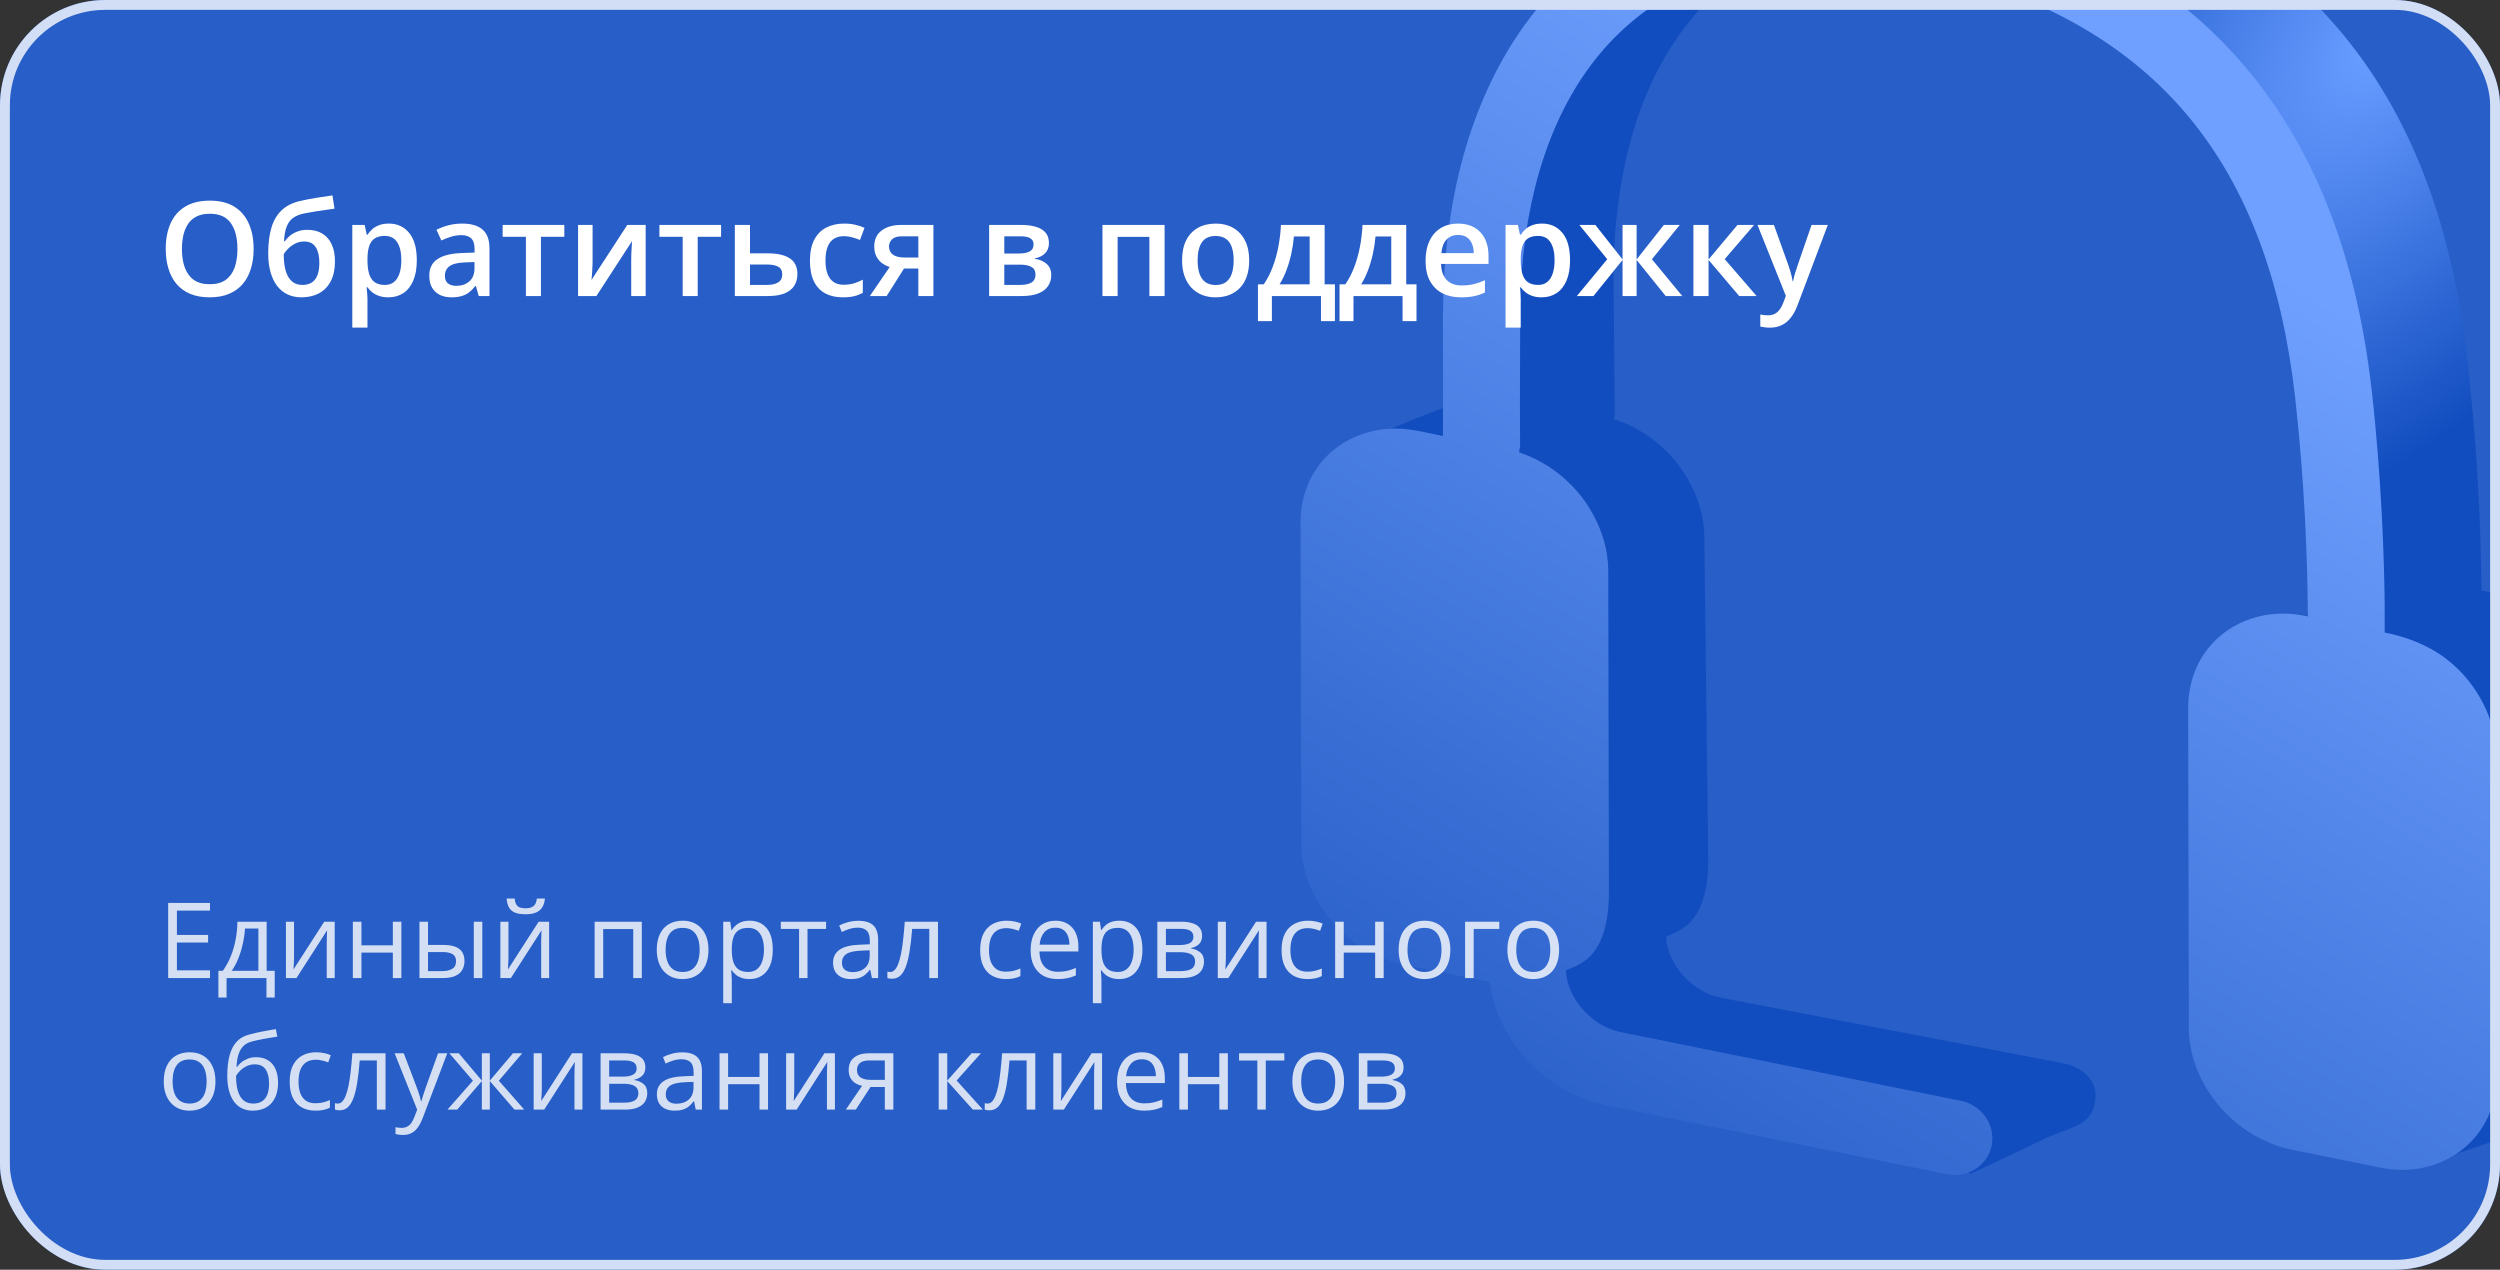 <svg width="380" height="193" viewBox="0 0 380 193" fill="none" xmlns="http://www.w3.org/2000/svg">
<rect x="0" y="0" width="380" height="193" fill="#333333" stroke="none"/>
<g clip-path="url(#clip0_4984_46535)">
<rect width="380" height="193" rx="16" fill="#275EC7"/>
<path d="M245.314 63.706C245.342 63.586 245.534 62.352 245.455 62.352C245.376 55.899 245.369 55.782 245.368 55.664C245.367 55.636 245.367 55.607 245.367 55.488L245.301 46.497L245.258 42.964C245.256 42.81 245.25 42.66 245.235 42.509C245.233 39.454 245.381 36.425 245.675 33.433C247.057 19.484 251.744 7.877 259.783 -0.08C267.691 -7.9 279.053 -12.312 293.948 -12.05C296.338 -12.006 298.898 -11.831 301.622 -11.522C322.163 -7.87 330.945 0.993 340.602 12.139C350.352 23.394 357.187 37.148 359.282 54.235C360.903 67.433 361.376 79.442 361.49 85.138C361.508 86.055 361.519 86.812 361.521 87.382L361.156 87.312L361.16 87.325C360.06 87.11 359.035 87.004 358.1 86.994C355.176 86.961 356.394 87.751 354.114 89.121C353.588 89.432 353.085 89.783 352.605 90.164C350.05 92.191 350.632 95.219 350.013 98.675C349.835 99.66 347.4 100.482 347.411 101.413L348.006 150.159C348.059 154.473 349.865 158.678 352.745 161.984C355.585 165.248 359.548 167.692 363.959 168.535L371.519 176.003C373.332 175.39 377.88 173.871 380.876 172.794C384.554 171.473 387.136 170.298 389.691 168.271C392.245 166.24 394.014 163.355 394.633 159.898C394.678 159.647 395.006 157.019 394.862 157.017L394.268 108.271L394.29 108.271C394.237 103.958 392.431 99.753 389.55 96.446C386.316 92.73 382.109 90.699 377.165 89.752C377.16 89.38 377.143 88.538 377.143 87.953C377.139 87.326 377.133 86.451 377.11 85.266C376.993 79.274 376.5 66.707 374.845 53.204C372.484 33.934 366.471 17.13 355.075 3.976C343.603 -9.264 326.9 -18.601 303.28 -22.773L302.935 -22.824C299.884 -23.18 296.856 -23.381 293.862 -23.432C275.58 -23.758 267.107 -18.205 249.683 -11.535C239.741 -1.699 231.905 15.567 230.276 32.054C229.954 35.282 229.797 38.679 229.8 42.232C229.785 42.417 229.778 42.601 229.781 42.79L229.824 46.322C229.923 54.441 229.933 55.024 229.936 55.191C229.937 55.218 229.937 55.234 229.938 55.272C229.95 57.132 229.958 58.534 229.964 59.601C229.968 60.301 229.971 60.857 229.974 61.303C227.717 60.87 225.379 60.273 223.068 60.247C219.61 60.208 221.87 60.004 219.28 62.057C216.979 62.834 212.08 64.911 205.623 67.534C205.445 68.519 212.188 73.733 212.199 74.665L212.221 74.665L212.816 123.411L212.794 123.411C212.847 127.724 214.653 131.929 217.533 135.236C220.373 138.499 218.345 142.801 222.756 143.644L235.668 146.113C236.226 150.187 238.118 154.078 240.878 157.247C244.108 160.961 254.599 161.875 259.594 162.832L299.608 178.404L311.479 172.764C315.673 171.073 318.247 170.769 318.517 166.776C318.687 164.247 316.638 162.187 313.451 161.585L261.565 151.653C259.346 151.229 257.276 149.914 255.724 148.129C254.274 146.463 253.34 144.434 253.238 142.402C254.602 141.541 259.782 141.083 259.65 130.269L259.056 81.523C258.978 75.192 255.074 70.543 254.338 69.698C251.977 66.984 248.84 64.838 245.314 63.706Z" fill="url(#paint0_radial_4984_46535)"/>
<path d="M230.895 68.754C230.925 68.634 231.129 67.403 231.05 67.401C231.037 60.948 231.031 60.831 231.031 60.713C231.031 60.685 231.031 60.656 231.032 60.537L231.057 51.545L231.05 48.013C231.05 47.858 231.045 47.708 231.032 47.557C231.061 44.502 231.24 41.475 231.565 38.486C233.088 24.552 237.893 12.993 246.012 5.119C254 -2.62 265.407 -6.917 280.298 -6.503C282.688 -6.435 285.245 -6.234 287.967 -5.897C308.469 -2.036 322.736 6.03 332.278 17.275C341.914 28.628 346.952 43.42 348.874 60.528C350.36 73.741 350.711 85.754 350.767 91.451C350.776 92.369 350.779 93.126 350.775 93.695L350.411 93.622L350.415 93.635C349.317 93.409 348.294 93.293 347.359 93.273C344.435 93.21 341.725 93.929 339.43 95.275C338.902 95.581 338.396 95.927 337.911 96.302C335.336 98.303 333.538 101.175 332.884 104.625C332.696 105.608 332.601 106.567 332.603 107.499L332.702 156.248C332.711 160.562 334.474 164.785 337.32 168.121C340.127 171.413 344.065 173.897 348.467 174.786L361.7 177.456C362.799 177.681 363.822 177.798 364.757 177.818C368.351 177.895 371.624 176.785 374.2 174.784C376.775 172.779 378.573 169.911 379.227 166.462C379.275 166.211 379.63 163.586 379.486 163.583L379.387 114.833L379.409 114.834C379.401 110.52 377.637 106.297 374.791 102.961C371.595 99.212 367.408 97.138 362.474 96.141C362.473 95.769 362.464 94.927 362.47 94.341C362.473 93.715 362.476 92.84 362.465 91.655C362.409 85.662 362.044 73.09 360.526 59.572C358.362 40.279 352.521 23.413 341.259 10.145C329.922 -3.211 313.315 -12.719 289.738 -17.13L289.394 -17.185C286.347 -17.572 283.322 -17.804 280.328 -17.886C262.05 -18.398 247.832 -12.917 237.658 -3.052C227.616 6.682 221.718 20.561 219.921 37.031C219.566 40.255 219.375 43.65 219.342 47.204C219.325 47.388 219.316 47.572 219.317 47.761L219.324 51.294C219.34 59.413 219.345 59.996 219.346 60.163C219.346 60.19 219.346 60.206 219.346 60.244C219.34 62.104 219.334 63.506 219.329 64.573C219.326 65.274 219.323 65.829 219.322 66.275C217.069 65.82 214.737 65.199 212.426 65.149C208.969 65.075 205.59 66.152 202.979 68.179C200.403 70.179 198.606 73.051 197.951 76.501C197.764 77.484 197.669 78.444 197.671 79.375L197.693 79.376L197.791 128.125L197.769 128.125C197.778 132.438 199.541 136.661 202.388 139.997C205.194 143.29 209.132 145.773 213.535 146.662L226.421 149.262C226.937 153.342 228.79 157.251 231.517 160.448C234.708 164.195 239.181 167.012 244.165 168.02L295.947 178.48C299.123 179.114 302.17 177.132 302.746 174.05C303.322 170.972 301.212 167.956 298.032 167.321L246.25 156.862C244.036 156.416 241.978 155.08 240.445 153.278C239.012 151.598 238.099 149.56 238.018 147.527C239.391 146.68 244.575 146.275 244.553 135.459L244.455 86.709C244.442 80.378 240.585 75.689 239.858 74.837C237.525 72.1 234.409 69.921 230.895 68.754Z" fill="url(#paint1_linear_4984_46535)"/>
<path d="M38.551 37.842C38.551 38.942 38.411 39.945 38.131 40.85C37.857 41.748 37.444 42.523 36.891 43.174C36.337 43.818 35.644 44.316 34.81 44.668C33.977 45.02 33.001 45.195 31.881 45.195C30.741 45.195 29.752 45.02 28.912 44.668C28.079 44.316 27.385 43.815 26.832 43.164C26.285 42.513 25.875 41.735 25.602 40.83C25.328 39.925 25.191 38.922 25.191 37.822C25.191 36.351 25.432 35.068 25.914 33.975C26.402 32.874 27.141 32.022 28.131 31.416C29.127 30.804 30.384 30.498 31.9 30.498C33.385 30.498 34.618 30.801 35.602 31.406C36.585 32.012 37.32 32.865 37.809 33.965C38.303 35.059 38.551 36.351 38.551 37.842ZM27.652 37.842C27.652 38.942 27.802 39.896 28.102 40.703C28.401 41.504 28.86 42.122 29.479 42.559C30.104 42.988 30.904 43.203 31.881 43.203C32.864 43.203 33.665 42.988 34.283 42.559C34.902 42.122 35.357 41.504 35.65 40.703C35.943 39.896 36.09 38.942 36.09 37.842C36.09 36.169 35.755 34.86 35.084 33.916C34.42 32.965 33.359 32.49 31.9 32.49C30.924 32.49 30.12 32.705 29.488 33.135C28.863 33.565 28.401 34.18 28.102 34.98C27.802 35.775 27.652 36.728 27.652 37.842ZM40.768 38.516C40.768 36.947 40.94 35.612 41.285 34.512C41.63 33.411 42.174 32.529 42.916 31.865C43.658 31.201 44.622 30.749 45.807 30.508C46.575 30.332 47.356 30.182 48.15 30.059C48.945 29.935 49.739 29.814 50.533 29.697L50.846 31.719C50.475 31.764 50.078 31.82 49.654 31.885C49.231 31.943 48.805 32.005 48.375 32.07C47.952 32.135 47.545 32.204 47.154 32.275C46.77 32.34 46.425 32.406 46.119 32.471C45.507 32.601 44.99 32.816 44.566 33.115C44.15 33.408 43.824 33.838 43.59 34.404C43.355 34.971 43.215 35.726 43.17 36.67H43.297C43.473 36.403 43.717 36.136 44.029 35.869C44.342 35.602 44.719 35.381 45.162 35.205C45.611 35.023 46.122 34.932 46.695 34.932C47.594 34.932 48.355 35.12 48.98 35.498C49.612 35.876 50.09 36.422 50.416 37.139C50.748 37.855 50.914 38.717 50.914 39.727C50.914 40.931 50.699 41.94 50.27 42.754C49.846 43.561 49.254 44.17 48.492 44.58C47.73 44.99 46.842 45.195 45.826 45.195C45.045 45.195 44.342 45.049 43.717 44.756C43.098 44.463 42.568 44.033 42.125 43.467C41.689 42.894 41.353 42.194 41.119 41.367C40.885 40.534 40.768 39.583 40.768 38.516ZM45.982 43.31C46.503 43.31 46.953 43.2 47.33 42.978C47.714 42.757 48.01 42.399 48.219 41.904C48.434 41.41 48.541 40.755 48.541 39.941C48.541 38.939 48.359 38.151 47.994 37.578C47.636 36.999 47.044 36.709 46.217 36.709C45.709 36.709 45.243 36.823 44.82 37.051C44.397 37.279 44.039 37.546 43.746 37.852C43.453 38.151 43.245 38.415 43.121 38.643C43.121 39.235 43.163 39.808 43.248 40.361C43.339 40.915 43.489 41.416 43.697 41.865C43.912 42.308 44.205 42.66 44.576 42.92C44.947 43.18 45.416 43.31 45.982 43.31ZM59.098 33.984C60.38 33.984 61.409 34.453 62.184 35.391C62.965 36.328 63.355 37.721 63.355 39.57C63.355 40.794 63.173 41.826 62.809 42.666C62.45 43.499 61.946 44.131 61.295 44.56C60.65 44.984 59.898 45.195 59.039 45.195C58.492 45.195 58.017 45.124 57.613 44.98C57.21 44.837 56.865 44.652 56.578 44.424C56.292 44.19 56.051 43.935 55.855 43.662H55.719C55.751 43.922 55.781 44.212 55.807 44.531C55.839 44.844 55.855 45.13 55.855 45.391V49.795H53.551V34.19H55.426L55.748 35.684H55.855C56.057 35.378 56.301 35.094 56.588 34.834C56.881 34.574 57.232 34.368 57.643 34.219C58.059 34.062 58.544 33.984 59.098 33.984ZM58.482 35.859C57.851 35.859 57.343 35.986 56.959 36.24C56.581 36.488 56.305 36.862 56.129 37.363C55.96 37.865 55.868 38.493 55.855 39.248V39.57C55.855 40.371 55.937 41.051 56.1 41.611C56.269 42.165 56.546 42.588 56.93 42.881C57.32 43.167 57.848 43.31 58.512 43.31C59.072 43.31 59.534 43.158 59.898 42.852C60.27 42.546 60.546 42.109 60.728 41.543C60.911 40.977 61.002 40.309 61.002 39.541C61.002 38.376 60.794 37.471 60.377 36.826C59.967 36.182 59.335 35.859 58.482 35.859ZM70.25 33.984C71.617 33.984 72.649 34.287 73.346 34.893C74.049 35.498 74.4 36.442 74.4 37.725V45H72.769L72.33 43.467H72.252C71.946 43.857 71.63 44.18 71.305 44.434C70.979 44.688 70.602 44.876 70.172 45C69.749 45.13 69.231 45.195 68.619 45.195C67.975 45.195 67.398 45.078 66.891 44.844C66.383 44.603 65.982 44.238 65.689 43.75C65.397 43.262 65.25 42.643 65.25 41.895C65.25 40.781 65.663 39.945 66.49 39.385C67.324 38.825 68.58 38.516 70.26 38.457L72.135 38.389V37.822C72.135 37.074 71.959 36.54 71.607 36.221C71.262 35.902 70.774 35.742 70.143 35.742C69.602 35.742 69.078 35.82 68.57 35.977C68.062 36.133 67.568 36.325 67.086 36.553L66.344 34.932C66.871 34.652 67.47 34.424 68.141 34.248C68.818 34.072 69.521 33.984 70.25 33.984ZM72.125 39.834L70.728 39.883C69.583 39.922 68.779 40.117 68.316 40.469C67.854 40.82 67.623 41.302 67.623 41.914C67.623 42.448 67.783 42.839 68.102 43.086C68.421 43.327 68.841 43.447 69.361 43.447C70.156 43.447 70.813 43.223 71.334 42.773C71.861 42.318 72.125 41.65 72.125 40.772V39.834ZM85.777 35.996H82.223V45H79.938V35.996H76.402V34.19H85.777V35.996ZM90.074 34.19V39.707C90.074 39.883 90.068 40.107 90.055 40.381C90.048 40.648 90.035 40.928 90.016 41.221C89.996 41.507 89.977 41.771 89.957 42.012C89.938 42.253 89.921 42.432 89.908 42.549L95.348 34.19H98.141V45H95.943V39.541C95.943 39.255 95.95 38.922 95.963 38.545C95.982 38.167 96.002 37.803 96.022 37.451C96.047 37.1 96.064 36.833 96.07 36.65L90.65 45H87.867V34.19H90.074ZM109.605 35.996H106.051V45H103.766V35.996H100.23V34.19H109.605V35.996ZM114 38.506H116.686C117.701 38.506 118.541 38.623 119.205 38.857C119.876 39.085 120.377 39.43 120.709 39.893C121.041 40.355 121.207 40.934 121.207 41.631C121.207 42.315 121.051 42.91 120.738 43.418C120.426 43.919 119.938 44.31 119.273 44.59C118.616 44.863 117.757 45 116.695 45H111.695V34.19H114V38.506ZM118.902 41.69C118.902 41.149 118.701 40.768 118.297 40.547C117.893 40.319 117.317 40.205 116.568 40.205H114V43.31H116.588C117.271 43.31 117.828 43.187 118.258 42.94C118.688 42.685 118.902 42.269 118.902 41.69ZM128.102 45.195C127.079 45.195 126.194 44.997 125.445 44.6C124.697 44.203 124.12 43.594 123.717 42.773C123.313 41.953 123.111 40.911 123.111 39.648C123.111 38.333 123.333 37.259 123.775 36.426C124.218 35.592 124.83 34.977 125.611 34.58C126.399 34.183 127.301 33.984 128.316 33.984C128.961 33.984 129.544 34.05 130.064 34.18C130.592 34.303 131.038 34.456 131.402 34.639L130.719 36.475C130.322 36.312 129.915 36.175 129.498 36.065C129.081 35.954 128.681 35.898 128.297 35.898C127.665 35.898 127.138 36.038 126.715 36.318C126.298 36.598 125.986 37.015 125.777 37.568C125.576 38.122 125.475 38.809 125.475 39.629C125.475 40.423 125.579 41.094 125.787 41.641C125.995 42.181 126.305 42.591 126.715 42.871C127.125 43.145 127.63 43.281 128.229 43.281C128.821 43.281 129.352 43.21 129.82 43.066C130.289 42.923 130.732 42.738 131.148 42.51V44.502C130.738 44.736 130.299 44.909 129.83 45.02C129.361 45.137 128.785 45.195 128.102 45.195ZM134.771 45H132.213L135.23 40.586C134.82 40.456 134.436 40.264 134.078 40.01C133.727 39.749 133.44 39.411 133.219 38.994C132.997 38.571 132.887 38.057 132.887 37.451C132.887 36.397 133.264 35.589 134.02 35.029C134.775 34.469 135.761 34.19 136.979 34.19H141.881V45H139.586V40.82H137.408L134.771 45ZM135.133 37.471C135.133 38.018 135.338 38.434 135.748 38.721C136.158 39.001 136.718 39.141 137.428 39.141H139.586V35.918H137.096C136.412 35.918 135.914 36.068 135.602 36.367C135.289 36.66 135.133 37.028 135.133 37.471ZM159.439 36.963C159.439 37.588 159.247 38.099 158.863 38.496C158.486 38.887 157.965 39.144 157.301 39.268V39.346C158.01 39.437 158.603 39.688 159.078 40.098C159.553 40.508 159.791 41.078 159.791 41.807C159.791 42.425 159.635 42.975 159.322 43.457C159.016 43.932 158.528 44.31 157.857 44.59C157.193 44.863 156.324 45 155.25 45H150.348V34.19H155.23C156.038 34.19 156.757 34.277 157.389 34.453C158.027 34.629 158.528 34.919 158.893 35.322C159.257 35.726 159.439 36.273 159.439 36.963ZM157.398 41.728C157.398 41.195 157.193 40.81 156.783 40.576C156.38 40.342 155.787 40.225 155.006 40.225H152.652V43.31H155.055C155.784 43.31 156.357 43.19 156.773 42.949C157.19 42.702 157.398 42.295 157.398 41.728ZM157.105 37.168C157.105 36.745 156.946 36.432 156.627 36.23C156.308 36.022 155.807 35.918 155.123 35.918H152.652V38.535H154.811C155.566 38.535 156.135 38.428 156.52 38.213C156.91 37.992 157.105 37.643 157.105 37.168ZM177.018 34.19V45H174.703V36.006H169.879V45H167.574V34.19H177.018ZM189.879 39.57C189.879 40.469 189.762 41.266 189.527 41.963C189.293 42.66 188.951 43.249 188.502 43.73C188.053 44.206 187.512 44.57 186.881 44.824C186.249 45.072 185.536 45.195 184.742 45.195C184 45.195 183.32 45.072 182.701 44.824C182.083 44.57 181.546 44.206 181.09 43.73C180.641 43.249 180.292 42.66 180.045 41.963C179.798 41.266 179.674 40.469 179.674 39.57C179.674 38.379 179.879 37.37 180.289 36.543C180.706 35.71 181.298 35.075 182.066 34.639C182.835 34.203 183.749 33.984 184.811 33.984C185.807 33.984 186.686 34.203 187.447 34.639C188.209 35.075 188.805 35.71 189.234 36.543C189.664 37.376 189.879 38.385 189.879 39.57ZM182.037 39.57C182.037 40.358 182.132 41.032 182.32 41.592C182.516 42.152 182.815 42.581 183.219 42.881C183.622 43.174 184.143 43.32 184.781 43.32C185.419 43.32 185.94 43.174 186.344 42.881C186.747 42.581 187.044 42.152 187.232 41.592C187.421 41.032 187.516 40.358 187.516 39.57C187.516 38.783 187.421 38.115 187.232 37.568C187.044 37.015 186.747 36.595 186.344 36.309C185.94 36.016 185.416 35.869 184.771 35.869C183.821 35.869 183.128 36.188 182.691 36.826C182.255 37.464 182.037 38.379 182.037 39.57ZM201.344 34.19V43.223H202.906V48.809H200.787V45H193.326V48.809H191.207V43.223H192.086C192.633 42.428 193.089 41.543 193.453 40.566C193.824 39.59 194.111 38.561 194.312 37.48C194.521 36.393 194.651 35.296 194.703 34.19H201.344ZM199.068 35.947H196.676C196.598 36.826 196.464 37.702 196.275 38.574C196.087 39.44 195.842 40.27 195.543 41.065C195.25 41.852 194.898 42.572 194.488 43.223H199.068V35.947ZM213.746 34.19V43.223H215.309V48.809H213.189V45H205.729V48.809H203.609V43.223H204.488C205.035 42.428 205.491 41.543 205.855 40.566C206.227 39.59 206.513 38.561 206.715 37.48C206.923 36.393 207.053 35.296 207.105 34.19H213.746ZM211.471 35.947H209.078C209 36.826 208.867 37.702 208.678 38.574C208.489 39.44 208.245 40.27 207.945 41.065C207.652 41.852 207.301 42.572 206.891 43.223H211.471V35.947ZM221.627 33.984C222.59 33.984 223.417 34.183 224.107 34.58C224.798 34.977 225.328 35.54 225.699 36.27C226.07 36.999 226.256 37.871 226.256 38.887V40.117H219.039C219.065 41.165 219.345 41.973 219.879 42.539C220.419 43.105 221.174 43.389 222.145 43.389C222.835 43.389 223.453 43.324 224 43.193C224.553 43.057 225.123 42.858 225.709 42.598V44.463C225.169 44.717 224.618 44.902 224.059 45.02C223.499 45.137 222.828 45.195 222.047 45.195C220.986 45.195 220.051 44.99 219.244 44.58C218.443 44.163 217.815 43.545 217.359 42.725C216.91 41.904 216.686 40.885 216.686 39.668C216.686 38.457 216.891 37.428 217.301 36.582C217.711 35.736 218.287 35.091 219.029 34.648C219.771 34.206 220.637 33.984 221.627 33.984ZM221.627 35.713C220.904 35.713 220.318 35.947 219.869 36.416C219.426 36.885 219.166 37.572 219.088 38.477H224.01C224.003 37.936 223.912 37.458 223.736 37.041C223.567 36.624 223.307 36.299 222.955 36.065C222.61 35.83 222.167 35.713 221.627 35.713ZM234.391 33.984C235.673 33.984 236.702 34.453 237.477 35.391C238.258 36.328 238.648 37.721 238.648 39.57C238.648 40.794 238.466 41.826 238.102 42.666C237.743 43.499 237.239 44.131 236.588 44.56C235.943 44.984 235.191 45.195 234.332 45.195C233.785 45.195 233.31 45.124 232.906 44.98C232.503 44.837 232.158 44.652 231.871 44.424C231.585 44.19 231.344 43.935 231.148 43.662H231.012C231.044 43.922 231.074 44.212 231.1 44.531C231.132 44.844 231.148 45.13 231.148 45.391V49.795H228.844V34.19H230.719L231.041 35.684H231.148C231.35 35.378 231.594 35.094 231.881 34.834C232.174 34.574 232.525 34.368 232.936 34.219C233.352 34.062 233.837 33.984 234.391 33.984ZM233.775 35.859C233.144 35.859 232.636 35.986 232.252 36.24C231.874 36.488 231.598 36.862 231.422 37.363C231.253 37.865 231.161 38.493 231.148 39.248V39.57C231.148 40.371 231.23 41.051 231.393 41.611C231.562 42.165 231.839 42.588 232.223 42.881C232.613 43.167 233.141 43.31 233.805 43.31C234.365 43.31 234.827 43.158 235.191 42.852C235.562 42.546 235.839 42.109 236.021 41.543C236.204 40.977 236.295 40.309 236.295 39.541C236.295 38.376 236.087 37.471 235.67 36.826C235.26 36.182 234.628 35.859 233.775 35.859ZM255.328 34.19L251.09 39.404L255.709 45H253.189L248.766 39.512V45H246.627V39.512L242.203 45H239.684L244.303 39.404L240.064 34.19H242.496L246.627 39.434V34.19H248.766V39.434L252.906 34.19H255.328ZM264.098 34.19H266.627L262.154 39.385L267.008 45H264.361L259.703 39.512V45H257.398V34.19H259.703V39.434L264.098 34.19ZM267.135 34.19H269.635L271.852 40.361C271.949 40.641 272.037 40.918 272.115 41.191C272.2 41.458 272.271 41.722 272.33 41.982C272.395 42.243 272.447 42.503 272.486 42.764H272.545C272.61 42.425 272.701 42.047 272.818 41.631C272.942 41.208 273.079 40.785 273.229 40.361L275.357 34.19H277.828L273.189 46.484C272.923 47.188 272.594 47.786 272.203 48.281C271.819 48.783 271.363 49.16 270.836 49.414C270.309 49.675 269.706 49.805 269.029 49.805C268.704 49.805 268.421 49.785 268.18 49.746C267.939 49.714 267.734 49.678 267.564 49.639V47.803C267.701 47.835 267.874 47.865 268.082 47.891C268.29 47.917 268.505 47.93 268.727 47.93C269.137 47.93 269.492 47.848 269.791 47.685C270.09 47.523 270.344 47.292 270.553 46.992C270.761 46.699 270.934 46.364 271.07 45.986L271.451 44.971L267.135 34.19Z" fill="white"/>
<path opacity="0.8" d="M31.922 148.663H25.562V137.241H31.922V138.413H26.891V142.109H31.633V143.265H26.891V147.491H31.922V148.663ZM40.531 140.101V147.562H41.758V151.624H40.5V148.663H34.438V151.624H33.195V147.562H33.867C34.357 146.885 34.763 146.142 35.086 145.335C35.409 144.528 35.654 143.682 35.82 142.796C35.987 141.906 36.075 141.007 36.086 140.101H40.531ZM39.273 141.132H37.242C37.195 141.892 37.083 142.666 36.906 143.452C36.734 144.239 36.505 144.989 36.219 145.702C35.932 146.411 35.599 147.031 35.219 147.562H39.273V141.132ZM44.695 140.101V145.484C44.695 145.588 44.693 145.723 44.688 145.89C44.682 146.051 44.675 146.226 44.664 146.413C44.654 146.596 44.643 146.773 44.633 146.945C44.628 147.111 44.62 147.249 44.609 147.359L49.281 140.101H50.875V148.663H49.664V143.413C49.664 143.247 49.667 143.033 49.672 142.773C49.677 142.512 49.685 142.257 49.695 142.007C49.706 141.752 49.714 141.554 49.719 141.413L45.062 148.663H43.461V140.101H44.695ZM54.938 140.101V143.695H59.711V140.101H61.008V148.663H59.711V144.796H54.938V148.663H53.633V140.101H54.938ZM63.758 148.663V140.101H65.062V143.632H67.406C68.135 143.632 68.734 143.723 69.203 143.906C69.677 144.088 70.029 144.359 70.258 144.718C70.487 145.077 70.602 145.523 70.602 146.054C70.602 146.585 70.487 147.046 70.258 147.437C70.034 147.827 69.68 148.129 69.195 148.343C68.716 148.557 68.091 148.663 67.32 148.663H63.758ZM65.062 147.609H67.195C67.841 147.609 68.357 147.494 68.742 147.265C69.128 147.036 69.32 146.653 69.32 146.116C69.32 145.59 69.141 145.226 68.781 145.023C68.422 144.814 67.906 144.71 67.234 144.71H65.062V147.609ZM72.016 148.663V140.101H73.312V148.663H72.016ZM77.289 140.101V145.484C77.289 145.588 77.287 145.723 77.281 145.89C77.276 146.051 77.268 146.226 77.258 146.413C77.247 146.596 77.237 146.773 77.227 146.945C77.221 147.111 77.213 147.249 77.203 147.359L81.875 140.101H83.469V148.663H82.258V143.413C82.258 143.247 82.26 143.033 82.266 142.773C82.271 142.512 82.279 142.257 82.289 142.007C82.299 141.752 82.307 141.554 82.312 141.413L77.656 148.663H76.055V140.101H77.289ZM82.828 136.577C82.781 137.103 82.648 137.544 82.43 137.898C82.216 138.252 81.901 138.52 81.484 138.702C81.068 138.879 80.534 138.968 79.883 138.968C79.211 138.968 78.669 138.882 78.258 138.71C77.852 138.533 77.549 138.267 77.352 137.913C77.159 137.559 77.044 137.114 77.008 136.577H78.227C78.284 137.15 78.438 137.541 78.688 137.749C78.938 137.958 79.344 138.062 79.906 138.062C80.406 138.062 80.799 137.952 81.086 137.734C81.372 137.515 81.544 137.129 81.602 136.577H82.828ZM97.555 140.101V148.663H96.25V141.218H91.688V148.663H90.383V140.101H97.555ZM107.688 144.366C107.688 145.07 107.596 145.697 107.414 146.249C107.232 146.801 106.969 147.267 106.625 147.648C106.281 148.028 105.865 148.32 105.375 148.523C104.891 148.721 104.341 148.82 103.727 148.82C103.154 148.82 102.628 148.721 102.148 148.523C101.674 148.32 101.263 148.028 100.914 147.648C100.57 147.267 100.302 146.801 100.109 146.249C99.922 145.697 99.828 145.07 99.828 144.366C99.828 143.429 99.987 142.632 100.305 141.976C100.622 141.314 101.076 140.812 101.664 140.468C102.258 140.119 102.964 139.945 103.781 139.945C104.562 139.945 105.245 140.119 105.828 140.468C106.417 140.817 106.872 141.322 107.195 141.984C107.523 142.64 107.688 143.434 107.688 144.366ZM101.172 144.366C101.172 145.054 101.263 145.65 101.445 146.156C101.628 146.661 101.909 147.051 102.289 147.327C102.669 147.603 103.159 147.741 103.758 147.741C104.352 147.741 104.839 147.603 105.219 147.327C105.604 147.051 105.888 146.661 106.07 146.156C106.253 145.65 106.344 145.054 106.344 144.366C106.344 143.684 106.253 143.096 106.07 142.601C105.888 142.101 105.607 141.715 105.227 141.445C104.846 141.174 104.354 141.038 103.75 141.038C102.859 141.038 102.206 141.333 101.789 141.921C101.378 142.51 101.172 143.325 101.172 144.366ZM113.953 139.945C115.021 139.945 115.872 140.312 116.508 141.046C117.143 141.781 117.461 142.885 117.461 144.359C117.461 145.333 117.315 146.15 117.023 146.812C116.732 147.473 116.32 147.973 115.789 148.312C115.263 148.65 114.641 148.82 113.922 148.82C113.469 148.82 113.07 148.76 112.727 148.64C112.383 148.52 112.089 148.359 111.844 148.156C111.599 147.952 111.396 147.731 111.234 147.491H111.141C111.156 147.695 111.174 147.939 111.195 148.226C111.221 148.512 111.234 148.762 111.234 148.976V152.491H109.93V140.101H111L111.172 141.366H111.234C111.401 141.106 111.604 140.869 111.844 140.656C112.083 140.437 112.375 140.265 112.719 140.14C113.068 140.01 113.479 139.945 113.953 139.945ZM113.727 141.038C113.133 141.038 112.654 141.153 112.289 141.382C111.93 141.611 111.667 141.955 111.5 142.413C111.333 142.866 111.245 143.437 111.234 144.124V144.374C111.234 145.098 111.312 145.71 111.469 146.21C111.63 146.71 111.893 147.09 112.258 147.351C112.628 147.611 113.122 147.741 113.742 147.741C114.273 147.741 114.716 147.598 115.07 147.312C115.424 147.025 115.688 146.627 115.859 146.116C116.036 145.601 116.125 145.01 116.125 144.343C116.125 143.333 115.927 142.531 115.531 141.937C115.141 141.338 114.539 141.038 113.727 141.038ZM125.562 141.202H122.742V148.663H121.461V141.202H118.68V140.101H125.562V141.202ZM130.461 139.96C131.482 139.96 132.24 140.189 132.734 140.648C133.229 141.106 133.477 141.838 133.477 142.843V148.663H132.531L132.281 147.398H132.219C131.979 147.71 131.729 147.973 131.469 148.187C131.208 148.395 130.906 148.554 130.562 148.663C130.224 148.767 129.807 148.82 129.312 148.82C128.792 148.82 128.328 148.728 127.922 148.546C127.521 148.364 127.203 148.088 126.969 147.718C126.74 147.348 126.625 146.879 126.625 146.312C126.625 145.458 126.964 144.801 127.641 144.343C128.318 143.885 129.349 143.635 130.734 143.593L132.211 143.531V143.007C132.211 142.267 132.052 141.749 131.734 141.452C131.417 141.156 130.969 141.007 130.391 141.007C129.943 141.007 129.516 141.072 129.109 141.202C128.703 141.333 128.318 141.486 127.953 141.663L127.555 140.679C127.94 140.481 128.383 140.312 128.883 140.171C129.383 140.031 129.909 139.96 130.461 139.96ZM132.195 144.445L130.891 144.499C129.823 144.541 129.07 144.715 128.633 145.023C128.195 145.33 127.977 145.765 127.977 146.327C127.977 146.817 128.125 147.179 128.422 147.413C128.719 147.648 129.112 147.765 129.602 147.765C130.362 147.765 130.984 147.554 131.469 147.132C131.953 146.71 132.195 146.077 132.195 145.234V144.445ZM142.57 148.663H141.25V141.187H138.648C138.544 142.536 138.411 143.692 138.25 144.656C138.094 145.614 137.896 146.398 137.656 147.007C137.422 147.611 137.135 148.057 136.797 148.343C136.464 148.624 136.065 148.765 135.602 148.765C135.461 148.765 135.328 148.757 135.203 148.741C135.078 148.726 134.971 148.7 134.883 148.663V147.679C134.951 147.7 135.021 147.715 135.094 147.726C135.172 147.736 135.253 147.741 135.336 147.741C135.57 147.741 135.784 147.645 135.977 147.452C136.174 147.254 136.352 146.958 136.508 146.562C136.669 146.166 136.812 145.666 136.938 145.062C137.062 144.452 137.172 143.736 137.266 142.913C137.365 142.085 137.451 141.148 137.523 140.101H142.57V148.663ZM152.891 148.82C152.12 148.82 151.44 148.661 150.852 148.343C150.263 148.025 149.805 147.541 149.477 146.89C149.148 146.239 148.984 145.419 148.984 144.429C148.984 143.392 149.156 142.546 149.5 141.89C149.849 141.228 150.328 140.739 150.938 140.421C151.547 140.103 152.24 139.945 153.016 139.945C153.443 139.945 153.854 139.989 154.25 140.077C154.651 140.161 154.979 140.267 155.234 140.398L154.844 141.484C154.583 141.379 154.281 141.286 153.938 141.202C153.599 141.119 153.281 141.077 152.984 141.077C152.391 141.077 151.896 141.205 151.5 141.46C151.109 141.715 150.815 142.09 150.617 142.585C150.424 143.08 150.328 143.689 150.328 144.413C150.328 145.106 150.422 145.697 150.609 146.187C150.802 146.676 151.086 147.051 151.461 147.312C151.841 147.567 152.315 147.695 152.883 147.695C153.336 147.695 153.745 147.648 154.109 147.554C154.474 147.455 154.805 147.34 155.102 147.21V148.366C154.815 148.512 154.495 148.624 154.141 148.702C153.792 148.781 153.375 148.82 152.891 148.82ZM160.43 139.945C161.159 139.945 161.784 140.106 162.305 140.429C162.826 140.752 163.224 141.205 163.5 141.788C163.776 142.366 163.914 143.044 163.914 143.82V144.624H158C158.016 145.629 158.266 146.395 158.75 146.921C159.234 147.447 159.917 147.71 160.797 147.71C161.339 147.71 161.818 147.661 162.234 147.562C162.651 147.463 163.083 147.317 163.531 147.124V148.265C163.099 148.458 162.669 148.598 162.242 148.687C161.82 148.775 161.32 148.82 160.742 148.82C159.919 148.82 159.201 148.653 158.586 148.32C157.977 147.981 157.503 147.486 157.164 146.835C156.826 146.184 156.656 145.387 156.656 144.445C156.656 143.523 156.81 142.726 157.117 142.054C157.43 141.377 157.867 140.856 158.43 140.491C158.997 140.127 159.664 139.945 160.43 139.945ZM160.414 141.007C159.721 141.007 159.169 141.234 158.758 141.687C158.346 142.14 158.102 142.773 158.023 143.585H162.555C162.549 143.075 162.469 142.627 162.312 142.241C162.161 141.851 161.93 141.549 161.617 141.335C161.305 141.116 160.904 141.007 160.414 141.007ZM170.141 139.945C171.208 139.945 172.06 140.312 172.695 141.046C173.331 141.781 173.648 142.885 173.648 144.359C173.648 145.333 173.503 146.15 173.211 146.812C172.919 147.473 172.508 147.973 171.977 148.312C171.451 148.65 170.828 148.82 170.109 148.82C169.656 148.82 169.258 148.76 168.914 148.64C168.57 148.52 168.276 148.359 168.031 148.156C167.786 147.952 167.583 147.731 167.422 147.491H167.328C167.344 147.695 167.362 147.939 167.383 148.226C167.409 148.512 167.422 148.762 167.422 148.976V152.491H166.117V140.101H167.188L167.359 141.366H167.422C167.589 141.106 167.792 140.869 168.031 140.656C168.271 140.437 168.562 140.265 168.906 140.14C169.255 140.01 169.667 139.945 170.141 139.945ZM169.914 141.038C169.32 141.038 168.841 141.153 168.477 141.382C168.117 141.611 167.854 141.955 167.688 142.413C167.521 142.866 167.432 143.437 167.422 144.124V144.374C167.422 145.098 167.5 145.71 167.656 146.21C167.818 146.71 168.081 147.09 168.445 147.351C168.815 147.611 169.31 147.741 169.93 147.741C170.461 147.741 170.904 147.598 171.258 147.312C171.612 147.025 171.875 146.627 172.047 146.116C172.224 145.601 172.312 145.01 172.312 144.343C172.312 143.333 172.115 142.531 171.719 141.937C171.328 141.338 170.727 141.038 169.914 141.038ZM182.719 142.249C182.719 142.786 182.562 143.205 182.25 143.507C181.938 143.804 181.534 144.004 181.039 144.109V144.171C181.576 144.244 182.036 144.437 182.422 144.749C182.812 145.057 183.008 145.528 183.008 146.163C183.008 146.653 182.891 147.085 182.656 147.46C182.422 147.835 182.055 148.129 181.555 148.343C181.055 148.557 180.404 148.663 179.602 148.663H175.914V140.101H179.57C180.185 140.101 180.727 140.171 181.195 140.312C181.669 140.447 182.042 140.671 182.312 140.984C182.583 141.296 182.719 141.718 182.719 142.249ZM181.656 146.163C181.656 145.658 181.464 145.294 181.078 145.07C180.698 144.846 180.143 144.734 179.414 144.734H177.219V147.609H179.445C180.164 147.609 180.711 147.499 181.086 147.281C181.466 147.057 181.656 146.684 181.656 146.163ZM181.398 142.398C181.398 141.991 181.25 141.689 180.953 141.491C180.656 141.288 180.169 141.187 179.492 141.187H177.219V143.648H179.266C179.969 143.648 180.5 143.546 180.859 143.343C181.219 143.14 181.398 142.825 181.398 142.398ZM186.336 140.101V145.484C186.336 145.588 186.333 145.723 186.328 145.89C186.323 146.051 186.315 146.226 186.305 146.413C186.294 146.596 186.284 146.773 186.273 146.945C186.268 147.111 186.26 147.249 186.25 147.359L190.922 140.101H192.516V148.663H191.305V143.413C191.305 143.247 191.307 143.033 191.312 142.773C191.318 142.512 191.326 142.257 191.336 142.007C191.346 141.752 191.354 141.554 191.359 141.413L186.703 148.663H185.102V140.101H186.336ZM198.703 148.82C197.932 148.82 197.253 148.661 196.664 148.343C196.076 148.025 195.617 147.541 195.289 146.89C194.961 146.239 194.797 145.419 194.797 144.429C194.797 143.392 194.969 142.546 195.312 141.89C195.661 141.228 196.141 140.739 196.75 140.421C197.359 140.103 198.052 139.945 198.828 139.945C199.255 139.945 199.667 139.989 200.062 140.077C200.464 140.161 200.792 140.267 201.047 140.398L200.656 141.484C200.396 141.379 200.094 141.286 199.75 141.202C199.411 141.119 199.094 141.077 198.797 141.077C198.203 141.077 197.708 141.205 197.312 141.46C196.922 141.715 196.628 142.09 196.43 142.585C196.237 143.08 196.141 143.689 196.141 144.413C196.141 145.106 196.234 145.697 196.422 146.187C196.615 146.676 196.898 147.051 197.273 147.312C197.654 147.567 198.128 147.695 198.695 147.695C199.148 147.695 199.557 147.648 199.922 147.554C200.286 147.455 200.617 147.34 200.914 147.21V148.366C200.628 148.512 200.307 148.624 199.953 148.702C199.604 148.781 199.188 148.82 198.703 148.82ZM204.25 140.101V143.695H209.023V140.101H210.32V148.663H209.023V144.796H204.25V148.663H202.945V140.101H204.25ZM220.453 144.366C220.453 145.07 220.362 145.697 220.18 146.249C219.997 146.801 219.734 147.267 219.391 147.648C219.047 148.028 218.63 148.32 218.141 148.523C217.656 148.721 217.107 148.82 216.492 148.82C215.919 148.82 215.393 148.721 214.914 148.523C214.44 148.32 214.029 148.028 213.68 147.648C213.336 147.267 213.068 146.801 212.875 146.249C212.688 145.697 212.594 145.07 212.594 144.366C212.594 143.429 212.753 142.632 213.07 141.976C213.388 141.314 213.841 140.812 214.43 140.468C215.023 140.119 215.729 139.945 216.547 139.945C217.328 139.945 218.01 140.119 218.594 140.468C219.182 140.817 219.638 141.322 219.961 141.984C220.289 142.64 220.453 143.434 220.453 144.366ZM213.938 144.366C213.938 145.054 214.029 145.65 214.211 146.156C214.393 146.661 214.674 147.051 215.055 147.327C215.435 147.603 215.924 147.741 216.523 147.741C217.117 147.741 217.604 147.603 217.984 147.327C218.37 147.051 218.654 146.661 218.836 146.156C219.018 145.65 219.109 145.054 219.109 144.366C219.109 143.684 219.018 143.096 218.836 142.601C218.654 142.101 218.372 141.715 217.992 141.445C217.612 141.174 217.12 141.038 216.516 141.038C215.625 141.038 214.971 141.333 214.555 141.921C214.143 142.51 213.938 143.325 213.938 144.366ZM227.891 140.101V141.202H224V148.663H222.695V140.101H227.891ZM236.984 144.366C236.984 145.07 236.893 145.697 236.711 146.249C236.529 146.801 236.266 147.267 235.922 147.648C235.578 148.028 235.161 148.32 234.672 148.523C234.188 148.721 233.638 148.82 233.023 148.82C232.451 148.82 231.924 148.721 231.445 148.523C230.971 148.32 230.56 148.028 230.211 147.648C229.867 147.267 229.599 146.801 229.406 146.249C229.219 145.697 229.125 145.07 229.125 144.366C229.125 143.429 229.284 142.632 229.602 141.976C229.919 141.314 230.372 140.812 230.961 140.468C231.555 140.119 232.26 139.945 233.078 139.945C233.859 139.945 234.542 140.119 235.125 140.468C235.714 140.817 236.169 141.322 236.492 141.984C236.82 142.64 236.984 143.434 236.984 144.366ZM230.469 144.366C230.469 145.054 230.56 145.65 230.742 146.156C230.924 146.661 231.206 147.051 231.586 147.327C231.966 147.603 232.456 147.741 233.055 147.741C233.648 147.741 234.135 147.603 234.516 147.327C234.901 147.051 235.185 146.661 235.367 146.156C235.549 145.65 235.641 145.054 235.641 144.366C235.641 143.684 235.549 143.096 235.367 142.601C235.185 142.101 234.904 141.715 234.523 141.445C234.143 141.174 233.651 141.038 233.047 141.038C232.156 141.038 231.503 141.333 231.086 141.921C230.674 142.51 230.469 143.325 230.469 144.366ZM32.75 164.366C32.75 165.07 32.659 165.697 32.477 166.249C32.294 166.801 32.031 167.267 31.688 167.648C31.344 168.028 30.927 168.32 30.438 168.523C29.953 168.721 29.404 168.82 28.789 168.82C28.216 168.82 27.69 168.721 27.211 168.523C26.737 168.32 26.326 168.028 25.977 167.648C25.633 167.267 25.365 166.801 25.172 166.249C24.984 165.697 24.891 165.07 24.891 164.366C24.891 163.429 25.049 162.632 25.367 161.976C25.685 161.314 26.138 160.812 26.727 160.468C27.32 160.119 28.026 159.945 28.844 159.945C29.625 159.945 30.307 160.119 30.891 160.468C31.479 160.817 31.935 161.322 32.258 161.984C32.586 162.64 32.75 163.434 32.75 164.366ZM26.234 164.366C26.234 165.054 26.326 165.65 26.508 166.156C26.69 166.661 26.971 167.051 27.352 167.327C27.732 167.603 28.221 167.741 28.82 167.741C29.414 167.741 29.901 167.603 30.281 167.327C30.667 167.051 30.951 166.661 31.133 166.156C31.315 165.65 31.406 165.054 31.406 164.366C31.406 163.684 31.315 163.096 31.133 162.601C30.951 162.101 30.669 161.715 30.289 161.445C29.909 161.174 29.417 161.038 28.812 161.038C27.922 161.038 27.268 161.333 26.852 161.921C26.44 162.51 26.234 163.325 26.234 164.366ZM34.547 163.523C34.547 162.304 34.664 161.265 34.898 160.406C35.133 159.541 35.495 158.848 35.984 158.327C36.479 157.801 37.115 157.442 37.891 157.249C38.557 157.067 39.234 156.911 39.922 156.781C40.609 156.645 41.279 156.528 41.93 156.429L42.156 157.57C41.828 157.616 41.484 157.671 41.125 157.734C40.766 157.791 40.406 157.853 40.047 157.921C39.688 157.984 39.349 158.051 39.031 158.124C38.714 158.192 38.432 158.262 38.188 158.335C37.745 158.455 37.362 158.663 37.039 158.96C36.721 159.257 36.469 159.666 36.281 160.187C36.099 160.708 35.99 161.364 35.953 162.156H36.047C36.203 161.926 36.417 161.7 36.688 161.476C36.958 161.252 37.281 161.067 37.656 160.921C38.031 160.77 38.453 160.695 38.922 160.695C39.661 160.695 40.279 160.856 40.773 161.179C41.268 161.497 41.641 161.945 41.891 162.523C42.141 163.101 42.266 163.778 42.266 164.554C42.266 165.486 42.104 166.27 41.781 166.906C41.464 167.541 41.016 168.02 40.438 168.343C39.859 168.661 39.18 168.82 38.398 168.82C37.794 168.82 37.253 168.702 36.773 168.468C36.3 168.234 35.896 167.89 35.562 167.437C35.234 166.984 34.982 166.429 34.805 165.773C34.633 165.116 34.547 164.366 34.547 163.523ZM38.5 167.741C38.995 167.741 39.419 167.637 39.773 167.429C40.133 167.221 40.409 166.892 40.602 166.445C40.8 165.991 40.898 165.403 40.898 164.679C40.898 163.773 40.724 163.064 40.375 162.554C40.031 162.038 39.479 161.781 38.719 161.781C38.245 161.781 37.815 161.882 37.43 162.085C37.044 162.283 36.719 162.52 36.453 162.796C36.188 163.072 35.995 163.32 35.875 163.538C35.875 164.07 35.914 164.585 35.992 165.085C36.07 165.585 36.206 166.036 36.398 166.437C36.591 166.838 36.857 167.156 37.195 167.39C37.539 167.624 37.974 167.741 38.5 167.741ZM47.938 168.82C47.167 168.82 46.487 168.661 45.898 168.343C45.31 168.025 44.852 167.541 44.523 166.89C44.195 166.239 44.031 165.419 44.031 164.429C44.031 163.392 44.203 162.546 44.547 161.89C44.896 161.228 45.375 160.739 45.984 160.421C46.594 160.103 47.286 159.945 48.062 159.945C48.49 159.945 48.901 159.989 49.297 160.077C49.698 160.161 50.026 160.267 50.281 160.398L49.891 161.484C49.63 161.379 49.328 161.286 48.984 161.202C48.646 161.119 48.328 161.077 48.031 161.077C47.438 161.077 46.943 161.205 46.547 161.46C46.156 161.715 45.862 162.09 45.664 162.585C45.471 163.08 45.375 163.689 45.375 164.413C45.375 165.106 45.469 165.697 45.656 166.187C45.849 166.676 46.133 167.051 46.508 167.312C46.888 167.567 47.362 167.695 47.93 167.695C48.383 167.695 48.792 167.648 49.156 167.554C49.521 167.455 49.852 167.34 50.148 167.21V168.366C49.862 168.512 49.542 168.624 49.188 168.702C48.839 168.781 48.422 168.82 47.938 168.82ZM58.602 168.663H57.281V161.187H54.68C54.575 162.536 54.443 163.692 54.281 164.656C54.125 165.614 53.927 166.398 53.688 167.007C53.453 167.611 53.167 168.057 52.828 168.343C52.495 168.624 52.096 168.765 51.633 168.765C51.492 168.765 51.359 168.757 51.234 168.741C51.109 168.726 51.003 168.7 50.914 168.663V167.679C50.982 167.7 51.052 167.715 51.125 167.726C51.203 167.736 51.284 167.741 51.367 167.741C51.602 167.741 51.815 167.645 52.008 167.452C52.206 167.254 52.383 166.958 52.539 166.562C52.7 166.166 52.844 165.666 52.969 165.062C53.094 164.452 53.203 163.736 53.297 162.913C53.396 162.085 53.482 161.148 53.555 160.101H58.602V168.663ZM59.984 160.101H61.375L63.266 165.07C63.375 165.361 63.477 165.642 63.57 165.913C63.664 166.179 63.747 166.434 63.82 166.679C63.893 166.924 63.95 167.161 63.992 167.39H64.047C64.12 167.129 64.224 166.788 64.359 166.366C64.495 165.939 64.641 165.504 64.797 165.062L66.586 160.101H67.984L64.258 169.921C64.06 170.447 63.828 170.906 63.562 171.296C63.302 171.687 62.984 171.986 62.609 172.195C62.234 172.408 61.781 172.515 61.25 172.515C61.005 172.515 60.789 172.499 60.602 172.468C60.414 172.442 60.253 172.411 60.117 172.374V171.335C60.232 171.361 60.37 171.385 60.531 171.406C60.698 171.426 60.87 171.437 61.047 171.437C61.37 171.437 61.648 171.374 61.883 171.249C62.122 171.129 62.328 170.952 62.5 170.718C62.672 170.484 62.82 170.205 62.945 169.882L63.414 168.679L59.984 160.101ZM79.383 160.101L75.82 164.265L79.688 168.663H78.203L74.453 164.32V168.663H73.242V164.32L69.5 168.663H68.016L71.883 164.265L68.312 160.101H69.742L73.242 164.257V160.101H74.453V164.257L77.969 160.101H79.383ZM82.352 160.101V165.484C82.352 165.588 82.349 165.723 82.344 165.89C82.338 166.051 82.331 166.226 82.32 166.413C82.31 166.596 82.299 166.773 82.289 166.945C82.284 167.111 82.276 167.249 82.266 167.359L86.938 160.101H88.531V168.663H87.32V163.413C87.32 163.247 87.323 163.033 87.328 162.773C87.333 162.512 87.341 162.257 87.352 162.007C87.362 161.752 87.37 161.554 87.375 161.413L82.719 168.663H81.117V160.101H82.352ZM98.094 162.249C98.094 162.786 97.938 163.205 97.625 163.507C97.312 163.804 96.909 164.004 96.414 164.109V164.171C96.951 164.244 97.412 164.437 97.797 164.749C98.188 165.057 98.383 165.528 98.383 166.163C98.383 166.653 98.266 167.085 98.031 167.46C97.797 167.835 97.43 168.129 96.93 168.343C96.43 168.557 95.779 168.663 94.977 168.663H91.289V160.101H94.945C95.56 160.101 96.102 160.171 96.57 160.312C97.044 160.447 97.417 160.671 97.688 160.984C97.958 161.296 98.094 161.718 98.094 162.249ZM97.031 166.163C97.031 165.658 96.838 165.294 96.453 165.07C96.073 164.846 95.518 164.734 94.789 164.734H92.594V167.609H94.82C95.539 167.609 96.086 167.499 96.461 167.281C96.841 167.057 97.031 166.684 97.031 166.163ZM96.773 162.398C96.773 161.991 96.625 161.689 96.328 161.491C96.031 161.288 95.544 161.187 94.867 161.187H92.594V163.648H94.641C95.344 163.648 95.875 163.546 96.234 163.343C96.594 163.14 96.773 162.825 96.773 162.398ZM103.68 159.96C104.701 159.96 105.458 160.189 105.953 160.648C106.448 161.106 106.695 161.838 106.695 162.843V168.663H105.75L105.5 167.398H105.438C105.198 167.71 104.948 167.973 104.688 168.187C104.427 168.395 104.125 168.554 103.781 168.663C103.443 168.767 103.026 168.82 102.531 168.82C102.01 168.82 101.547 168.728 101.141 168.546C100.74 168.364 100.422 168.088 100.188 167.718C99.958 167.348 99.844 166.879 99.844 166.312C99.844 165.458 100.182 164.801 100.859 164.343C101.536 163.885 102.568 163.635 103.953 163.593L105.43 163.531V163.007C105.43 162.267 105.271 161.749 104.953 161.452C104.635 161.156 104.188 161.007 103.609 161.007C103.161 161.007 102.734 161.072 102.328 161.202C101.922 161.333 101.536 161.486 101.172 161.663L100.773 160.679C101.159 160.481 101.602 160.312 102.102 160.171C102.602 160.031 103.128 159.96 103.68 159.96ZM105.414 164.445L104.109 164.499C103.042 164.541 102.289 164.715 101.852 165.023C101.414 165.33 101.195 165.765 101.195 166.327C101.195 166.817 101.344 167.179 101.641 167.413C101.938 167.648 102.331 167.765 102.82 167.765C103.581 167.765 104.203 167.554 104.688 167.132C105.172 166.71 105.414 166.077 105.414 165.234V164.445ZM110.672 160.101V163.695H115.445V160.101H116.742V168.663H115.445V164.796H110.672V168.663H109.367V160.101H110.672ZM120.727 160.101V165.484C120.727 165.588 120.724 165.723 120.719 165.89C120.714 166.051 120.706 166.226 120.695 166.413C120.685 166.596 120.674 166.773 120.664 166.945C120.659 167.111 120.651 167.249 120.641 167.359L125.312 160.101H126.906V168.663H125.695V163.413C125.695 163.247 125.698 163.033 125.703 162.773C125.708 162.512 125.716 162.257 125.727 162.007C125.737 161.752 125.745 161.554 125.75 161.413L121.094 168.663H119.492V160.101H120.727ZM130.078 168.663H128.562L131.031 165.054C130.672 164.976 130.339 164.843 130.031 164.656C129.724 164.463 129.474 164.2 129.281 163.866C129.094 163.533 129 163.119 129 162.624C129 161.801 129.273 161.176 129.82 160.749C130.372 160.317 131.099 160.101 132 160.101H135.789V168.663H134.492V165.226H132.32L130.078 168.663ZM130.258 162.632C130.258 163.142 130.44 163.523 130.805 163.773C131.169 164.017 131.69 164.14 132.367 164.14H134.492V161.187H132.141C131.474 161.187 130.992 161.322 130.695 161.593C130.404 161.859 130.258 162.205 130.258 162.632ZM147.672 160.101H149.102L145.406 164.234L149.398 168.663H147.875L143.984 164.32V168.663H142.68V160.101H143.984V164.257L147.672 160.101ZM157.367 168.663H156.047V161.187H153.445C153.341 162.536 153.208 163.692 153.047 164.656C152.891 165.614 152.693 166.398 152.453 167.007C152.219 167.611 151.932 168.057 151.594 168.343C151.26 168.624 150.862 168.765 150.398 168.765C150.258 168.765 150.125 168.757 150 168.741C149.875 168.726 149.768 168.7 149.68 168.663V167.679C149.747 167.7 149.818 167.715 149.891 167.726C149.969 167.736 150.049 167.741 150.133 167.741C150.367 167.741 150.581 167.645 150.773 167.452C150.971 167.254 151.148 166.958 151.305 166.562C151.466 166.166 151.609 165.666 151.734 165.062C151.859 164.452 151.969 163.736 152.062 162.913C152.161 162.085 152.247 161.148 152.32 160.101H157.367V168.663ZM161.336 160.101V165.484C161.336 165.588 161.333 165.723 161.328 165.89C161.323 166.051 161.315 166.226 161.305 166.413C161.294 166.596 161.284 166.773 161.273 166.945C161.268 167.111 161.26 167.249 161.25 167.359L165.922 160.101H167.516V168.663H166.305V163.413C166.305 163.247 166.307 163.033 166.312 162.773C166.318 162.512 166.326 162.257 166.336 162.007C166.346 161.752 166.354 161.554 166.359 161.413L161.703 168.663H160.102V160.101H161.336ZM173.57 159.945C174.299 159.945 174.924 160.106 175.445 160.429C175.966 160.752 176.365 161.205 176.641 161.788C176.917 162.366 177.055 163.044 177.055 163.82V164.624H171.141C171.156 165.629 171.406 166.395 171.891 166.921C172.375 167.447 173.057 167.71 173.938 167.71C174.479 167.71 174.958 167.661 175.375 167.562C175.792 167.463 176.224 167.317 176.672 167.124V168.265C176.24 168.458 175.81 168.598 175.383 168.687C174.961 168.775 174.461 168.82 173.883 168.82C173.06 168.82 172.341 168.653 171.727 168.32C171.117 167.981 170.643 167.486 170.305 166.835C169.966 166.184 169.797 165.387 169.797 164.445C169.797 163.523 169.951 162.726 170.258 162.054C170.57 161.377 171.008 160.856 171.57 160.491C172.138 160.127 172.805 159.945 173.57 159.945ZM173.555 161.007C172.862 161.007 172.31 161.234 171.898 161.687C171.487 162.14 171.242 162.773 171.164 163.585H175.695C175.69 163.075 175.609 162.627 175.453 162.241C175.302 161.851 175.07 161.549 174.758 161.335C174.445 161.116 174.044 161.007 173.555 161.007ZM180.562 160.101V163.695H185.336V160.101H186.633V168.663H185.336V164.796H180.562V168.663H179.258V160.101H180.562ZM195.219 161.202H192.398V168.663H191.117V161.202H188.336V160.101H195.219V161.202ZM204.297 164.366C204.297 165.07 204.206 165.697 204.023 166.249C203.841 166.801 203.578 167.267 203.234 167.648C202.891 168.028 202.474 168.32 201.984 168.523C201.5 168.721 200.951 168.82 200.336 168.82C199.763 168.82 199.237 168.721 198.758 168.523C198.284 168.32 197.872 168.028 197.523 167.648C197.18 167.267 196.911 166.801 196.719 166.249C196.531 165.697 196.438 165.07 196.438 164.366C196.438 163.429 196.596 162.632 196.914 161.976C197.232 161.314 197.685 160.812 198.273 160.468C198.867 160.119 199.573 159.945 200.391 159.945C201.172 159.945 201.854 160.119 202.438 160.468C203.026 160.817 203.482 161.322 203.805 161.984C204.133 162.64 204.297 163.434 204.297 164.366ZM197.781 164.366C197.781 165.054 197.872 165.65 198.055 166.156C198.237 166.661 198.518 167.051 198.898 167.327C199.279 167.603 199.768 167.741 200.367 167.741C200.961 167.741 201.448 167.603 201.828 167.327C202.214 167.051 202.497 166.661 202.68 166.156C202.862 165.65 202.953 165.054 202.953 164.366C202.953 163.684 202.862 163.096 202.68 162.601C202.497 162.101 202.216 161.715 201.836 161.445C201.456 161.174 200.964 161.038 200.359 161.038C199.469 161.038 198.815 161.333 198.398 161.921C197.987 162.51 197.781 163.325 197.781 164.366ZM213.344 162.249C213.344 162.786 213.188 163.205 212.875 163.507C212.562 163.804 212.159 164.004 211.664 164.109V164.171C212.201 164.244 212.661 164.437 213.047 164.749C213.438 165.057 213.633 165.528 213.633 166.163C213.633 166.653 213.516 167.085 213.281 167.46C213.047 167.835 212.68 168.129 212.18 168.343C211.68 168.557 211.029 168.663 210.227 168.663H206.539V160.101H210.195C210.81 160.101 211.352 160.171 211.82 160.312C212.294 160.447 212.667 160.671 212.938 160.984C213.208 161.296 213.344 161.718 213.344 162.249ZM212.281 166.163C212.281 165.658 212.089 165.294 211.703 165.07C211.323 164.846 210.768 164.734 210.039 164.734H207.844V167.609H210.07C210.789 167.609 211.336 167.499 211.711 167.281C212.091 167.057 212.281 166.684 212.281 166.163ZM212.023 162.398C212.023 161.991 211.875 161.689 211.578 161.491C211.281 161.288 210.794 161.187 210.117 161.187H207.844V163.648H209.891C210.594 163.648 211.125 163.546 211.484 163.343C211.844 163.14 212.023 162.825 212.023 162.398Z" fill="white"/>
</g>
<rect x="0.75" y="0.75" width="378.5" height="191.5" rx="15.25" stroke="#D1DEF6" stroke-width="1.5"/>
<defs>
<radialGradient id="paint0_radial_4984_46535" cx="0" cy="0" r="1" gradientUnits="userSpaceOnUse" gradientTransform="translate(363.023 4.677) rotate(129.74) scale(139.607 75.503)">
<stop offset="0.035" stop-color="#669BFF"/>
<stop offset="0.674" stop-color="#124DBF"/>
</radialGradient>
<linearGradient id="paint1_linear_4984_46535" x1="327.236" y1="21.843" x2="231.399" y2="178.811" gradientUnits="userSpaceOnUse">
<stop offset="0.035" stop-color="#6FA0FF"/>
<stop offset="1" stop-color="#275EC7"/>
</linearGradient>
<clipPath id="clip0_4984_46535">
<rect width="380" height="193" rx="16" fill="white"/>
</clipPath>
</defs>
</svg>
